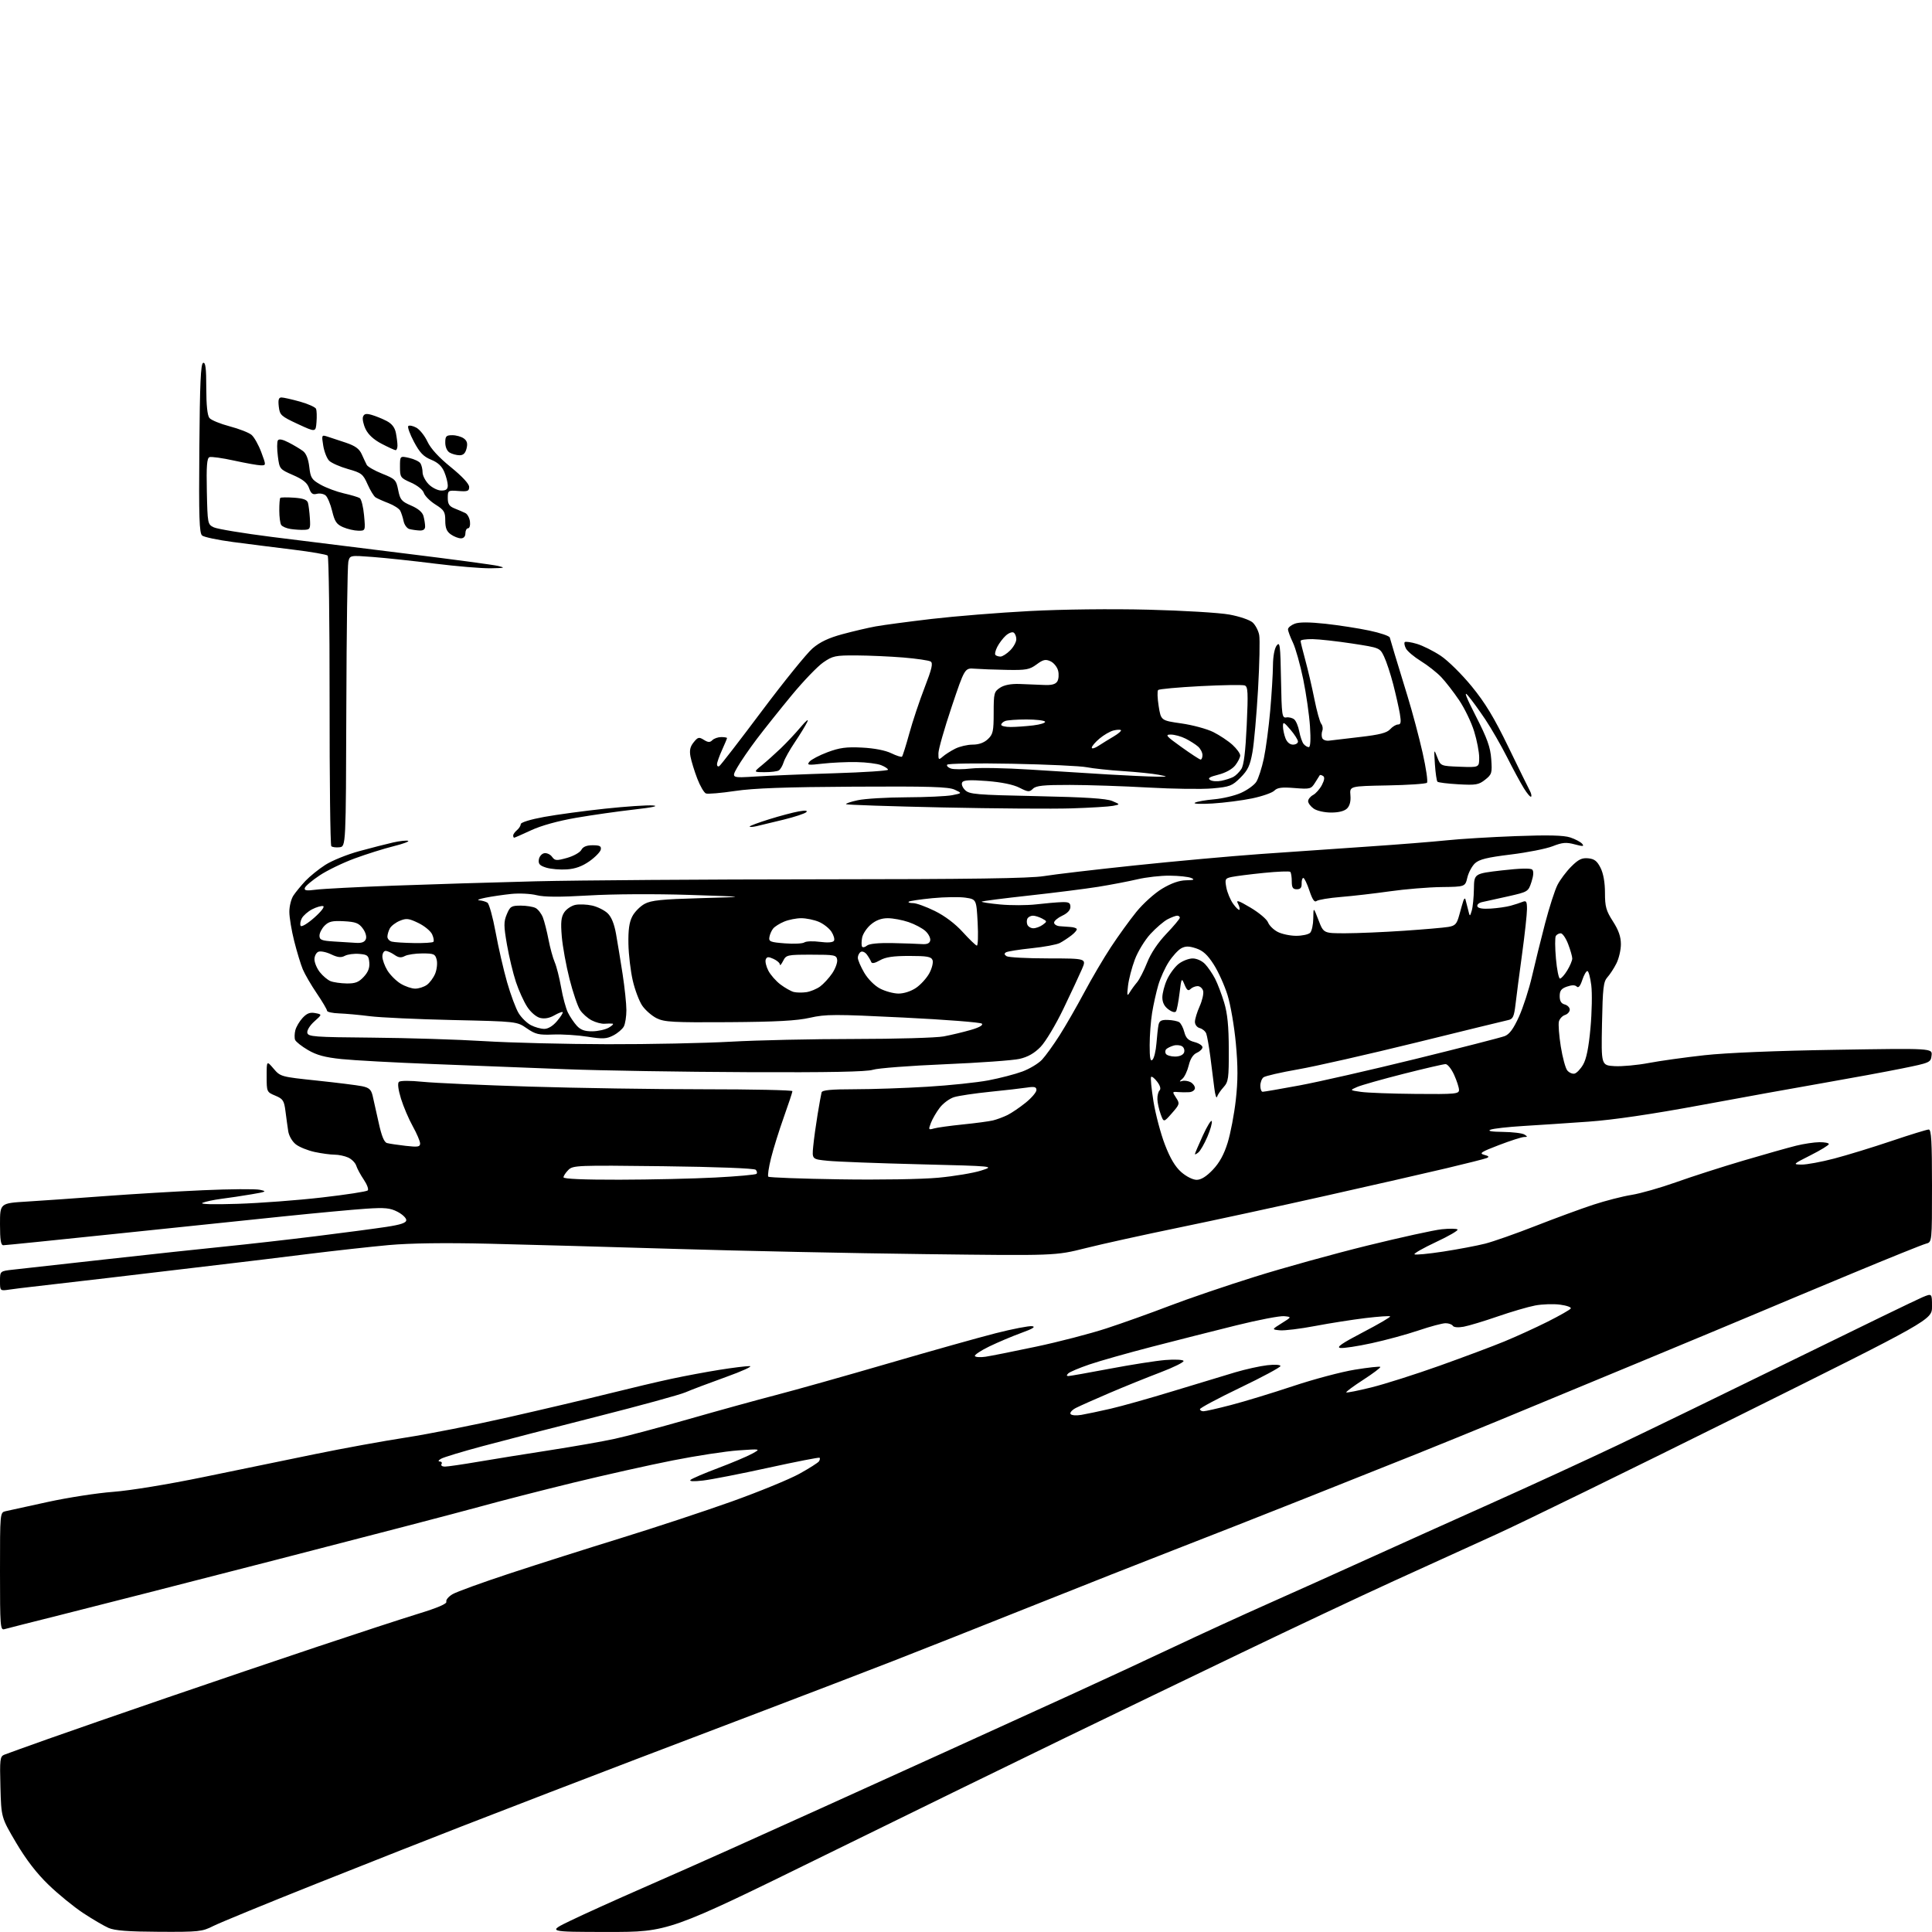 <?xml version="1.0" encoding="UTF-8" standalone="no"?>
<svg 
  version="1.1" 
  xmlns="http://www.w3.org/2000/svg" 
  xmlns:xlink="http://www.w3.org/1999/xlink" 
  xmlns:svg="http://www.w3.org/2000/svg"
  xmlns:rdf="http://www.w3.org/1999/02/22-rdf-syntax-ns#"
  xmlns:cc="http://creativecommons.org/ns#"
  xmlns:dc="http://purl.org/dc/elements/1.1/"
  viewBox="0 0 768 768"
  width="768"
  height="768"
>
<style>svg {background-color: white; }</style>"
<path stroke="none" fill="black" fill-rule="evenodd" d="M63.28,767.92C50.91,767.86 45.62,767.45 43.15,766.38C41.31,765.57 36.78,762.92 33.08,760.48C29.38,758.04 23.19,753.00 19.33,749.27C14.57,744.68 10.41,739.28 6.40,732.50C0.50,722.50 0.50,722.50 0.17,710.39C-0.13,699.41 0.01,698.21 1.67,697.54C2.68,697.14 10.47,694.33 19.00,691.30C27.53,688.27 48.90,680.86 66.50,674.82C84.10,668.78 111.10,659.63 126.50,654.48C141.90,649.33 159.77,643.49 166.20,641.51C174.03,639.11 177.75,637.51 177.43,636.69C177.17,636.01 178.28,634.68 179.89,633.72C181.50,632.77 191.75,629.05 202.66,625.46C213.57,621.86 233.47,615.54 246.88,611.40C260.29,607.26 280.09,600.72 290.88,596.87C301.67,593.01 313.75,588.06 317.73,585.87C321.70,583.68 325.23,581.43 325.58,580.88C325.92,580.32 326.02,579.69 325.81,579.47C325.59,579.26 316.43,581.05 305.46,583.45C294.48,585.86 282.80,588.14 279.50,588.53C275.70,588.97 273.87,588.88 274.50,588.28C275.05,587.75 279.98,585.64 285.46,583.58C290.95,581.51 297.02,578.95 298.96,577.88C302.50,575.93 302.50,575.93 293.50,576.55C288.55,576.89 276.85,578.68 267.50,580.53C258.15,582.37 240.38,586.35 228.00,589.36C215.62,592.38 198.79,596.70 190.58,598.97C182.38,601.24 146.15,610.69 110.08,619.97C74.01,629.26 35.28,639.16 24.00,641.98C12.72,644.81 2.71,647.34 1.75,647.62C0.12,648.10 0.00,646.55 0.00,624.68C-0.00,601.23 -0.00,601.23 2.25,600.72C3.49,600.44 11.02,598.78 19.00,597.05C26.98,595.31 38.67,593.50 45.00,593.03C51.69,592.53 66.74,590.07 81.00,587.13C94.47,584.35 114.42,580.24 125.33,578.01C136.23,575.77 152.43,572.82 161.33,571.45C170.22,570.08 188.52,566.46 202.00,563.40C215.47,560.35 233.47,556.11 242.00,553.98C250.53,551.85 261.77,549.19 267.00,548.08C272.23,546.96 280.77,545.36 286.00,544.53C291.23,543.69 296.62,543.03 298.00,543.05C299.38,543.08 295.10,545.04 288.50,547.41C281.90,549.78 274.70,552.50 272.50,553.46C270.30,554.42 254.55,558.74 237.50,563.07C220.45,567.39 199.90,572.70 191.84,574.87C183.77,577.03 176.35,579.28 175.34,579.87C174.26,580.50 174.04,580.95 174.81,580.97C175.53,580.99 175.84,581.45 175.50,582.00C175.16,582.55 175.76,583.00 176.84,583.00C177.92,583.00 183.91,582.13 190.15,581.06C196.39,580.00 209.15,577.94 218.50,576.50C227.85,575.05 239.42,573.03 244.20,571.99C248.99,570.96 262.26,567.42 273.70,564.14C285.14,560.86 300.80,556.54 308.50,554.54C316.20,552.54 336.23,546.90 353.00,542.01C369.77,537.12 389.02,531.71 395.77,529.99C402.52,528.27 409.05,527.01 410.27,527.18C411.83,527.40 410.55,528.21 406.00,529.85C402.43,531.15 396.70,533.57 393.27,535.23C389.84,536.89 387.26,538.62 387.54,539.06C387.81,539.51 389.72,539.62 391.77,539.32C393.82,539.02 402.85,537.22 411.83,535.32C420.81,533.43 433.41,530.15 439.83,528.05C446.25,525.95 457.53,521.92 464.90,519.09C472.27,516.26 487.57,511.05 498.90,507.51C510.23,503.96 530.30,498.40 543.50,495.15C556.70,491.90 570.03,488.97 573.11,488.65C576.20,488.33 579.03,488.37 579.40,488.74C579.78,489.11 575.94,491.35 570.88,493.71C565.82,496.08 561.95,498.28 562.27,498.60C562.59,498.93 567.73,498.44 573.68,497.53C579.63,496.61 587.14,495.19 590.37,494.37C593.59,493.55 602.59,490.39 610.37,487.34C618.14,484.30 628.47,480.50 633.31,478.91C638.16,477.32 645.03,475.55 648.58,474.99C652.13,474.42 660.09,472.15 666.27,469.95C672.44,467.74 684.48,463.88 693.00,461.36C701.52,458.84 710.98,456.18 714.00,455.43C717.02,454.68 721.19,454.06 723.25,454.04C725.31,454.02 727.00,454.35 727.00,454.78C727.00,455.21 723.74,457.21 719.75,459.22C712.66,462.80 712.58,462.88 716.14,462.94C718.14,462.97 723.99,461.89 729.14,460.54C734.29,459.19 744.56,456.04 751.96,453.54C759.36,451.04 766.00,449.00 766.71,449.00C767.73,449.00 768.00,453.76 768.00,471.39C768.00,493.78 768.00,493.78 765.62,494.38C764.30,494.71 750.92,500.10 735.87,506.37C720.81,512.63 704.23,519.57 699.00,521.79C693.77,524.01 672.17,533.01 651.00,541.80C629.83,550.59 604.85,560.94 595.50,564.79C586.15,568.65 571.52,574.60 563.00,578.02C554.48,581.44 534.23,589.51 518.00,595.95C501.77,602.40 478.82,611.42 467.00,616.00C455.18,620.58 429.52,630.71 410.00,638.51C390.48,646.31 365.73,656.10 355.00,660.28C344.27,664.46 321.32,673.26 304.00,679.85C286.68,686.43 263.50,695.26 252.50,699.46C241.50,703.66 226.20,709.52 218.50,712.49C210.80,715.45 195.05,721.54 183.50,726.02C171.95,730.50 146.07,740.71 126.00,748.70C105.92,756.69 87.38,764.31 84.78,765.62C80.35,767.86 79.07,768.00 63.28,767.92zM241.64,767.98C217.50,767.96 217.50,767.96 227.00,763.39C232.22,760.87 245.05,755.07 255.50,750.50C265.95,745.92 281.48,739.05 290.00,735.21C298.52,731.38 314.95,723.97 326.50,718.75C338.05,713.52 360.10,703.52 375.50,696.53C390.90,689.53 413.40,679.29 425.50,673.76C437.60,668.24 456.05,659.68 466.50,654.74C476.95,649.80 493.82,642.06 504.00,637.54C514.17,633.02 531.95,625.03 543.50,619.78C555.05,614.54 577.10,604.61 592.50,597.72C607.90,590.83 630.62,580.38 643.00,574.50C655.38,568.61 686.88,553.31 713.00,540.50C739.12,527.69 762.19,516.50 764.25,515.65C768.00,514.10 768.00,514.10 768.00,519.36C768.00,524.63 768.00,524.63 690.25,563.27C647.49,584.52 604.62,605.47 595.00,609.83C585.38,614.19 566.92,622.58 554.00,628.49C541.08,634.39 513.85,647.22 493.50,657.01C473.15,666.79 441.65,681.98 423.50,690.77C405.35,699.55 362.44,720.53 328.14,737.37C265.77,768.00 265.77,768.00 241.64,767.98zM429.83,562.44C431.85,562.10 437.10,560.99 441.50,559.98C445.90,558.97 457.15,555.80 466.50,552.94C475.85,550.09 486.88,546.75 491.00,545.52C495.12,544.30 500.86,543.03 503.75,542.70C506.72,542.36 509.00,542.49 509.00,543.02C509.00,543.52 501.80,547.40 493.00,551.62C484.20,555.85 477.00,559.69 477.00,560.16C477.00,560.62 477.63,561.00 478.39,561.00C479.16,561.00 484.09,559.88 489.35,558.51C494.61,557.15 505.68,553.77 513.95,551.02C522.21,548.26 533.31,545.31 538.61,544.46C543.91,543.60 548.44,543.11 548.69,543.36C548.94,543.61 545.91,545.90 541.96,548.46C538.01,551.01 534.95,553.28 535.16,553.50C535.38,553.71 539.88,552.82 545.16,551.51C550.45,550.20 562.59,546.34 572.14,542.94C581.69,539.53 593.33,535.18 598.00,533.25C602.67,531.33 610.40,527.80 615.17,525.41C619.94,523.01 624.10,520.65 624.40,520.15C624.71,519.66 622.80,518.97 620.17,518.62C617.53,518.27 613.07,518.42 610.26,518.95C607.45,519.48 600.72,521.45 595.32,523.32C589.92,525.19 583.85,527.02 581.83,527.39C579.65,527.79 577.90,527.64 577.52,527.03C577.17,526.46 575.87,526.00 574.63,526.00C573.39,526.00 568.56,527.29 563.89,528.87C559.22,530.45 550.84,532.73 545.25,533.94C539.67,535.16 534.07,536.01 532.80,535.83C531.09,535.58 533.37,534.00 541.78,529.61C547.99,526.38 552.86,523.53 552.61,523.28C552.37,523.03 547.97,523.34 542.83,523.95C537.70,524.57 528.68,525.98 522.79,527.10C516.90,528.22 510.60,528.99 508.79,528.82C505.50,528.50 505.50,528.50 509.50,526.00C513.50,523.50 513.50,523.50 510.44,523.20C508.75,523.04 500.20,524.68 491.44,526.85C482.67,529.02 467.62,532.84 458.00,535.33C448.38,537.82 437.17,540.99 433.10,542.38C429.03,543.77 425.22,545.38 424.65,545.95C423.92,546.68 423.93,547.00 424.70,547.00C425.31,547.00 432.71,545.69 441.15,544.09C449.59,542.49 459.52,540.93 463.22,540.63C466.91,540.33 470.18,540.48 470.48,540.96C470.77,541.44 466.63,543.51 461.26,545.55C455.89,547.59 446.77,551.28 441.00,553.75C435.23,556.22 429.25,558.88 427.72,559.66C426.19,560.44 425.21,561.53 425.55,562.07C425.89,562.63 427.77,562.79 429.83,562.44zM3.75,512.63C0.00,513.18 0.00,513.18 0.00,509.23C0.00,505.28 0.00,505.28 5.25,504.70C8.14,504.38 24.67,502.54 42.00,500.61C59.33,498.68 80.70,496.37 89.50,495.50C98.30,494.62 114.50,492.78 125.50,491.42C136.50,490.06 149.10,488.39 153.50,487.72C159.39,486.82 161.50,486.10 161.50,485.00C161.50,484.17 159.93,482.69 158.00,481.69C155.07,480.18 153.02,479.98 145.50,480.48C140.55,480.81 125.70,482.19 112.50,483.55C99.30,484.90 69.19,488.04 45.58,490.51C21.98,492.98 2.07,495.00 1.33,495.00C0.33,495.00 0.00,492.94 0.00,486.65C0.00,478.29 0.00,478.29 10.75,477.64C16.66,477.28 30.50,476.31 41.50,475.48C52.50,474.66 70.18,473.60 80.80,473.13C91.41,472.66 101.53,472.58 103.30,472.96C106.21,473.58 105.91,473.75 100.00,474.75C96.42,475.36 91.03,476.17 88.00,476.55C84.97,476.94 81.60,477.66 80.50,478.15C79.27,478.70 84.65,478.86 94.50,478.54C103.30,478.26 118.35,477.13 127.94,476.02C137.54,474.92 145.74,473.66 146.18,473.22C146.62,472.78 145.92,470.87 144.63,468.96C143.34,467.06 141.99,464.56 141.62,463.40C141.26,462.25 139.82,460.79 138.43,460.15C137.04,459.52 134.60,459.00 133.00,459.00C131.41,459.00 127.84,458.52 125.09,457.93C122.34,457.34 118.95,455.97 117.58,454.88C116.17,453.78 114.86,451.51 114.58,449.71C114.31,447.94 113.81,444.36 113.48,441.74C112.94,437.49 112.50,436.82 109.44,435.54C106.04,434.12 106.00,434.03 106.00,427.84C106.00,421.58 106.00,421.58 108.75,424.80C111.47,427.99 111.66,428.04 126.00,429.55C133.97,430.39 142.05,431.40 143.94,431.79C146.69,432.36 147.53,433.11 148.11,435.50C148.51,437.15 149.59,441.97 150.51,446.21C151.68,451.58 152.69,454.06 153.84,454.38C154.75,454.63 158.09,455.13 161.25,455.49C166.11,456.04 167.00,455.90 167.00,454.56C167.00,453.68 165.69,450.61 164.09,447.73C162.49,444.86 160.38,439.91 159.40,436.74C158.30,433.17 157.98,430.63 158.56,430.07C159.12,429.54 162.99,429.52 168.00,430.03C172.68,430.50 191.80,431.36 210.50,431.94C229.20,432.52 260.36,433.00 279.75,433.00C299.14,433.00 315.00,433.34 315.00,433.75C315.00,434.16 313.47,438.77 311.61,444.00C309.74,449.23 307.45,456.57 306.51,460.32C305.57,464.07 305.08,467.41 305.42,467.75C305.76,468.09 318.52,468.57 333.77,468.80C349.59,469.05 366.44,468.77 373.00,468.16C379.32,467.57 386.98,466.29 390.00,465.32C395.50,463.57 395.50,463.57 365.50,462.82C349.00,462.41 332.64,461.79 329.13,461.44C322.77,460.82 322.77,460.82 323.27,455.66C323.54,452.82 324.33,447.12 325.01,443.00C325.69,438.88 326.40,434.94 326.59,434.25C326.85,433.33 330.35,433.00 339.72,432.99C346.75,432.99 359.73,432.54 368.57,432.00C377.40,431.47 388.38,430.32 392.95,429.45C397.52,428.58 403.60,427.00 406.45,425.93C409.30,424.87 412.79,422.76 414.21,421.25C415.63,419.74 418.79,415.35 421.24,411.50C423.68,407.65 428.08,400.00 431.01,394.50C433.94,389.00 438.70,380.90 441.60,376.50C444.49,372.10 449.04,365.80 451.71,362.50C454.41,359.17 458.98,355.05 461.99,353.25C465.60,351.09 468.76,349.98 471.46,349.93C474.63,349.87 475.07,349.67 473.50,349.00C472.40,348.53 468.57,348.12 465.00,348.09C461.43,348.05 455.63,348.71 452.11,349.54C448.60,350.36 441.63,351.70 436.61,352.51C431.60,353.31 419.21,354.88 409.08,355.99C398.95,357.10 390.48,358.19 390.25,358.41C390.03,358.63 393.32,359.14 397.57,359.54C401.82,359.94 408.26,359.92 411.89,359.50C415.53,359.08 420.07,358.68 422.00,358.62C424.87,358.52 425.50,358.86 425.50,360.50C425.50,361.78 424.33,363.04 422.27,364.00C420.50,364.82 419.03,366.06 419.02,366.75C419.01,367.44 420.01,368.08 421.25,368.18C422.49,368.29 424.40,368.42 425.50,368.49C426.60,368.55 427.73,368.88 428.00,369.21C428.27,369.55 427.38,370.69 426.00,371.76C424.62,372.83 422.52,374.22 421.31,374.85C420.11,375.49 415.05,376.43 410.07,376.94C405.08,377.46 400.51,378.19 399.90,378.56C399.12,379.04 399.19,379.51 400.14,380.11C400.89,380.58 408.35,380.98 416.71,380.98C431.93,381.00 431.93,381.00 430.09,385.25C429.08,387.59 425.77,394.68 422.73,401.00C419.67,407.37 415.61,414.13 413.64,416.16C411.17,418.69 408.60,420.16 405.29,420.92C402.65,421.52 389.25,422.48 375.50,423.06C361.75,423.64 348.93,424.62 347.00,425.25C344.55,426.05 329.62,426.34 297.00,426.20C271.43,426.10 239.03,425.57 225.00,425.03C210.97,424.48 187.12,423.56 172.00,422.97C156.88,422.39 140.57,421.50 135.76,421.00C129.20,420.32 125.88,419.43 122.42,417.40C119.89,415.92 117.59,414.10 117.30,413.35C117.02,412.61 117.06,410.89 117.40,409.54C117.74,408.19 119.04,405.98 120.28,404.64C121.99,402.80 123.24,402.32 125.32,402.72C128.08,403.25 128.08,403.25 124.95,406.04C123.19,407.61 121.97,409.59 122.16,410.55C122.47,412.11 124.83,412.28 148.00,412.48C162.03,412.60 182.05,413.22 192.50,413.87C202.95,414.51 225.00,415.06 241.50,415.09C258.00,415.13 280.05,414.67 290.50,414.09C300.95,413.50 323.05,413.01 339.61,413.01C356.18,413.00 372.15,412.54 375.11,411.99C378.08,411.43 382.92,410.28 385.88,409.42C389.26,408.45 390.91,407.51 390.32,406.92C389.80,406.40 375.77,405.31 359.13,404.49C331.74,403.14 328.23,403.15 321.94,404.58C316.74,405.76 308.65,406.20 289.75,406.33C267.46,406.48 264.09,406.29 261.00,404.75C259.07,403.78 256.51,401.53 255.29,399.75C254.08,397.96 252.38,393.47 251.53,389.77C250.67,386.07 249.90,379.55 249.81,375.27C249.70,369.68 250.13,366.59 251.35,364.27C252.27,362.49 254.49,360.25 256.27,359.29C258.89,357.88 263.07,357.46 278.50,357.03C297.50,356.50 297.50,356.50 274.00,355.74C260.40,355.30 243.57,355.39 234.06,355.96C222.50,356.64 216.35,356.61 213.31,355.85C210.93,355.25 206.41,355.03 203.25,355.35C200.09,355.68 195.47,356.35 193.00,356.85C190.53,357.34 189.40,357.81 190.50,357.89C191.60,357.97 193.06,358.39 193.75,358.82C194.44,359.26 195.90,364.54 197.01,370.56C198.11,376.58 200.17,385.55 201.59,390.50C203.01,395.45 205.07,400.97 206.18,402.77C207.29,404.58 209.48,406.71 211.05,407.52C212.62,408.34 215.01,409.00 216.36,409.00C217.89,409.00 219.82,407.82 221.45,405.87C222.90,404.16 223.90,402.57 223.68,402.34C223.45,402.12 221.95,402.70 220.33,403.63C218.40,404.73 216.46,405.08 214.70,404.64C213.14,404.25 210.97,402.38 209.57,400.23C208.23,398.18 206.21,393.73 205.09,390.35C203.96,386.96 202.36,380.30 201.53,375.54C200.22,367.98 200.21,366.44 201.46,363.44C202.77,360.31 203.27,360.00 207.01,360.00C209.28,360.00 211.94,360.43 212.93,360.96C213.92,361.49 215.21,363.18 215.81,364.71C216.40,366.25 217.41,370.20 218.04,373.50C218.68,376.80 219.79,380.85 220.51,382.50C221.23,384.15 222.37,388.65 223.05,392.50C223.72,396.35 224.94,400.85 225.75,402.50C226.57,404.15 228.16,406.51 229.29,407.75C230.80,409.40 232.44,409.99 235.42,409.96C237.67,409.95 240.62,409.29 242.00,408.50C243.38,407.71 244.05,407.01 243.50,406.92C242.95,406.84 241.52,406.86 240.32,406.95C239.12,407.05 236.83,406.44 235.22,405.61C233.61,404.78 231.52,402.92 230.57,401.47C229.62,400.01 227.74,394.48 226.39,389.16C225.04,383.85 223.66,376.26 223.32,372.29C222.85,366.65 223.05,364.57 224.29,362.68C225.16,361.36 227.16,360.02 228.74,359.70C230.33,359.38 233.33,359.51 235.41,359.98C237.49,360.45 240.23,361.81 241.50,363.00C243.05,364.46 244.16,367.18 244.90,371.33C245.50,374.72 246.67,381.88 247.50,387.24C248.32,392.60 249.00,399.04 249.00,401.55C249.00,404.07 248.54,407.00 247.97,408.06C247.40,409.11 245.53,410.71 243.80,411.60C241.11,412.99 239.65,413.07 233.58,412.11C229.69,411.49 223.54,411.10 219.92,411.24C214.16,411.47 212.86,411.16 209.41,408.78C205.47,406.05 205.47,406.05 179.99,405.48C165.97,405.17 151.12,404.48 147.00,403.96C142.88,403.43 137.36,402.93 134.75,402.84C132.14,402.75 130.00,402.27 130.00,401.78C130.00,401.29 128.17,398.19 125.93,394.89C123.69,391.59 121.19,387.29 120.37,385.34C119.55,383.38 118.02,378.34 116.96,374.14C115.90,369.94 115.02,364.69 115.02,362.47C115.01,360.26 115.74,357.33 116.65,355.97C117.56,354.61 119.70,352.01 121.40,350.19C123.11,348.38 126.67,345.50 129.32,343.80C131.97,342.10 138.04,339.64 142.82,338.34C147.59,337.04 153.64,335.49 156.25,334.90C158.86,334.31 161.55,334.02 162.22,334.24C162.89,334.46 160.30,335.43 156.47,336.38C152.64,337.33 145.68,339.52 141.00,341.24C136.32,342.96 130.06,345.99 127.07,347.98C124.08,349.96 121.44,352.19 121.19,352.94C120.83,354.01 121.76,354.16 125.62,353.66C128.30,353.31 142.20,352.59 156.50,352.06C170.80,351.53 196.22,350.75 213.00,350.33C229.78,349.92 280.40,349.56 325.50,349.54C385.77,349.51 409.49,349.17 415.00,348.26C419.12,347.58 435.32,345.68 451.00,344.03C466.68,342.38 489.18,340.34 501.00,339.49C512.83,338.65 532.17,337.30 544.00,336.51C555.83,335.71 569.77,334.60 575.00,334.05C580.23,333.49 592.61,332.74 602.53,332.37C615.49,331.89 621.59,332.04 624.20,332.90C626.20,333.56 628.33,334.69 628.93,335.41C629.82,336.49 629.28,336.53 625.95,335.64C622.58,334.74 621.08,334.87 617.19,336.39C614.61,337.40 607.10,338.89 600.50,339.69C591.18,340.83 588.01,341.61 586.32,343.18C585.13,344.30 583.76,346.85 583.29,348.85C582.42,352.50 582.42,352.50 572.96,352.62C567.76,352.69 558.55,353.45 552.50,354.31C546.45,355.17 537.67,356.18 533.00,356.56C528.33,356.94 523.98,357.67 523.34,358.17C522.53,358.82 521.69,357.59 520.51,354.04C519.59,351.27 518.50,349.00 518.09,349.00C517.68,349.00 517.38,350.01 517.42,351.25C517.48,352.86 516.93,353.50 515.50,353.50C513.92,353.50 513.50,352.83 513.50,350.34C513.50,348.60 513.23,346.91 512.91,346.58C512.58,346.25 507.86,346.44 502.41,346.99C496.96,347.54 491.22,348.27 489.66,348.60C487.00,349.16 486.86,349.43 487.49,352.82C487.87,354.81 489.08,357.71 490.19,359.27C491.31,360.84 492.43,361.90 492.69,361.64C492.95,361.38 492.68,360.28 492.10,359.19C491.25,357.60 492.28,357.94 497.12,360.81C500.47,362.80 503.59,365.43 504.06,366.66C504.53,367.90 506.26,369.60 507.91,370.45C509.55,371.30 512.86,372.00 515.25,372.00C517.64,372.00 520.14,371.46 520.80,370.80C521.46,370.14 522.02,367.55 522.05,365.05C522.10,360.50 522.10,360.50 524.12,365.75C526.14,371.00 526.14,371.00 534.82,370.99C539.59,370.98 550.02,370.54 558.00,370.00C565.98,369.46 573.95,368.77 575.72,368.47C578.50,367.99 579.10,367.34 580.09,363.71C580.71,361.39 581.45,358.82 581.73,358.00C582.01,357.18 582.37,356.95 582.53,357.50C582.69,358.05 583.15,359.85 583.56,361.50C584.29,364.50 584.29,364.50 585.04,362.00C585.46,360.62 585.85,356.75 585.90,353.38C586.00,347.27 586.00,347.27 597.06,345.99C604.21,345.17 608.46,345.06 609.09,345.69C609.72,346.32 609.61,348.05 608.78,350.58C607.51,354.46 607.41,354.52 599.50,356.31C595.10,357.30 590.46,358.33 589.18,358.59C587.90,358.86 587.05,359.62 587.28,360.29C587.55,361.08 589.40,361.39 592.60,361.18C595.29,361.01 598.85,360.50 600.50,360.04C602.15,359.59 604.29,358.89 605.25,358.50C606.73,357.90 607.00,358.35 607.00,361.40C607.00,363.39 606.12,371.42 605.05,379.26C603.98,387.09 602.80,396.09 602.44,399.26C601.88,404.05 601.41,405.10 599.63,405.47C598.46,405.71 581.98,409.74 563.00,414.42C544.02,419.09 522.88,423.89 516.00,425.09C509.12,426.29 502.94,427.71 502.25,428.26C501.56,428.80 501.00,430.31 501.00,431.62C501.00,432.93 501.42,434.00 501.93,434.00C502.45,434.00 509.01,432.87 516.52,431.48C524.03,430.09 544.87,425.34 562.84,420.92C580.80,416.50 596.69,412.43 598.14,411.87C600.03,411.14 601.62,408.98 603.80,404.18C605.47,400.50 607.82,393.23 609.02,388.00C610.22,382.77 612.56,373.32 614.21,367.00C615.87,360.68 618.07,353.82 619.12,351.78C620.16,349.73 622.63,346.44 624.60,344.47C627.45,341.62 628.83,340.95 631.34,341.19C633.81,341.43 634.88,342.27 636.25,345.00C637.37,347.24 638.00,350.81 638.00,354.91C638.00,360.41 638.45,362.03 641.17,366.26C643.43,369.78 644.33,372.38 644.33,375.35C644.33,377.63 643.52,381.07 642.54,383.00C641.57,384.93 639.95,387.40 638.95,388.50C637.39,390.23 637.10,392.75 636.82,407.00C636.50,423.50 636.50,423.50 641.87,423.81C644.82,423.97 650.89,423.41 655.37,422.56C659.84,421.71 669.80,420.32 677.50,419.47C686.13,418.51 706.22,417.68 729.83,417.31C768.16,416.69 768.16,416.69 767.83,419.56C767.51,422.36 767.27,422.46 756.00,424.75C749.67,426.03 735.73,428.60 725.00,430.47C714.27,432.33 692.23,436.32 676.00,439.33C656.61,442.92 641.36,445.17 631.50,445.87C623.25,446.46 611.55,447.24 605.50,447.60C599.45,447.97 593.60,448.62 592.50,449.07C591.19,449.60 592.90,449.90 597.50,449.95C601.35,450.00 605.17,450.47 606.00,451.00C607.30,451.84 607.28,451.97 605.84,451.98C604.92,451.99 600.42,453.44 595.84,455.19C588.70,457.93 587.86,458.48 590.00,459.06C591.84,459.55 592.10,459.89 591.00,460.34C590.17,460.68 582.98,462.50 575.00,464.39C567.02,466.28 545.42,471.21 527.00,475.34C508.57,479.48 482.25,485.18 468.50,488.01C454.75,490.84 438.10,494.51 431.50,496.17C419.50,499.18 419.50,499.18 367.50,498.53C338.90,498.18 294.35,497.25 268.50,496.46C242.65,495.68 209.35,494.75 194.50,494.40C176.73,493.98 163.06,494.17 154.50,494.94C147.35,495.59 132.72,497.21 122.00,498.54C111.28,499.88 98.45,501.44 93.50,502.01C88.55,502.58 80.90,503.49 76.50,504.03C72.10,504.57 57.02,506.36 43.00,508.00C28.98,509.65 15.25,511.24 12.50,511.54C9.75,511.84 5.81,512.33 3.75,512.63zM246.25,468.95C258.49,468.93 275.60,468.54 284.28,468.09C292.96,467.64 300.36,466.97 300.72,466.62C301.07,466.26 300.93,465.53 300.40,465.00C299.83,464.43 284.78,463.85 263.64,463.59C229.35,463.18 227.76,463.24 225.92,465.08C224.86,466.14 224.00,467.45 224.00,468.00C224.00,468.64 232.05,468.98 246.25,468.95zM475.69,469.00C477.45,469.00 479.56,467.68 482.11,465.00C484.75,462.23 486.56,458.93 488.01,454.25C489.16,450.54 490.62,442.89 491.25,437.26C492.11,429.60 492.12,423.94 491.27,414.76C490.65,408.02 489.16,399.37 487.96,395.54C486.77,391.71 484.30,386.24 482.47,383.39C480.02,379.55 478.20,377.89 475.47,376.99C472.62,376.05 471.29,376.04 469.57,376.96C468.35,377.62 466.13,380.03 464.64,382.33C463.14,384.62 461.25,388.80 460.43,391.61C459.61,394.41 458.51,399.36 457.98,402.61C457.45,405.85 457.01,411.63 457.01,415.45C457.00,420.66 457.29,422.11 458.14,421.26C458.77,420.63 459.47,417.73 459.70,414.81C459.92,411.89 460.30,408.56 460.53,407.41C460.87,405.77 461.66,405.35 464.23,405.44C466.03,405.50 468.06,405.90 468.73,406.33C469.41,406.75 470.34,408.52 470.78,410.25C471.41,412.66 472.35,413.59 474.80,414.23C476.56,414.68 478.00,415.61 478.00,416.29C478.00,416.97 476.99,417.97 475.75,418.51C474.28,419.16 473.17,420.88 472.54,423.50C472.01,425.70 470.88,428.09 470.04,428.81C468.71,429.95 468.70,430.07 470.00,429.70C470.82,429.46 472.29,429.68 473.25,430.17C474.21,430.67 475.00,431.73 475.00,432.54C475.00,433.34 473.99,434.07 472.75,434.16C471.51,434.24 469.46,434.22 468.20,434.11C465.98,433.91 465.95,434.00 467.50,436.36C469.04,438.71 468.97,438.96 465.85,442.52C462.59,446.23 462.59,446.23 461.37,442.87C460.70,441.01 460.12,438.35 460.08,436.95C460.03,435.55 460.43,433.97 460.95,433.45C461.54,432.85 461.20,431.58 460.01,430.01C458.98,428.65 457.89,427.78 457.59,428.08C457.28,428.38 457.71,432.80 458.53,437.89C459.36,442.98 461.40,450.69 463.07,455.01C465.16,460.46 467.17,463.82 469.58,465.94C471.58,467.69 474.19,469.00 475.69,469.00zM476.39,458.09C475.63,458.73 475.00,459.03 475.00,458.76C475.00,458.49 476.42,455.18 478.15,451.39C479.88,447.60 481.48,445.03 481.70,445.68C481.93,446.32 481.14,449.12 479.95,451.90C478.76,454.67 477.16,457.46 476.39,458.09zM371.23,448.59C372.48,448.22 377.64,447.51 382.71,446.99C387.77,446.48 393.17,445.76 394.71,445.39C396.24,445.02 398.85,444.05 400.50,443.24C402.15,442.42 405.41,440.20 407.75,438.31C410.09,436.42 412.00,434.16 412.00,433.31C412.00,432.07 411.23,431.86 408.25,432.32C406.19,432.64 399.55,433.40 393.50,434.01C387.45,434.63 381.03,435.58 379.24,436.14C377.45,436.70 374.89,438.59 373.56,440.34C372.23,442.08 370.65,444.80 370.05,446.38C369.02,449.08 369.08,449.21 371.23,448.59zM483.79,436.00C483.53,436.82 483.04,435.25 482.70,432.50C482.37,429.75 481.65,424.12 481.12,420.00C480.58,415.88 479.85,411.76 479.50,410.85C479.15,409.94 477.99,408.97 476.93,408.69C475.84,408.41 475.00,407.32 475.00,406.20C475.00,405.11 475.85,402.33 476.88,400.02C477.92,397.70 478.54,394.95 478.27,393.91C477.99,392.86 477.01,392.00 476.08,392.00C475.16,392.00 473.88,392.52 473.24,393.16C472.35,394.05 471.79,393.63 470.87,391.41C469.70,388.58 469.64,388.68 468.89,394.75C468.47,398.18 467.84,401.45 467.50,402.00C467.12,402.62 465.95,402.33 464.47,401.25C462.86,400.08 462.06,398.51 462.05,396.50C462.05,394.85 462.88,391.66 463.90,389.42C464.92,387.18 466.99,384.37 468.51,383.17C470.03,381.98 472.54,381.00 474.10,381.00C475.73,381.00 477.82,381.95 479.05,383.25C480.22,384.49 481.99,387.09 483.00,389.03C484.00,390.97 485.63,395.25 486.62,398.53C487.94,402.90 488.44,407.90 488.46,417.17C488.50,428.71 488.31,430.04 486.38,432.17C485.21,433.45 484.04,435.18 483.79,436.00zM562.75,434.85C578.58,434.99 580.00,434.86 579.98,433.25C579.97,432.29 579.09,429.59 578.03,427.25C576.97,424.91 575.44,423.00 574.63,423.00C573.82,423.00 566.26,424.75 557.83,426.89C549.40,429.03 541.15,431.37 539.50,432.08C536.50,433.39 536.50,433.39 541.00,434.04C543.48,434.40 553.26,434.77 562.75,434.85zM625.85,426.79C626.70,426.63 628.25,425.02 629.30,423.22C630.62,420.96 631.53,416.48 632.24,408.63C632.81,402.41 632.95,394.77 632.56,391.66C632.17,388.55 631.47,386.00 631.01,386.00C630.54,386.00 629.62,387.62 628.97,389.59C628.18,391.99 627.45,392.85 626.78,392.18C626.11,391.51 624.82,391.52 622.89,392.19C620.64,392.97 620.00,393.81 620.00,395.98C620.00,397.93 620.60,398.92 622.00,399.29C623.10,399.58 624.00,400.50 624.00,401.34C624.00,402.18 623.15,403.14 622.11,403.47C621.07,403.80 619.98,404.97 619.69,406.06C619.41,407.16 619.74,411.64 620.44,416.01C621.14,420.38 622.30,424.66 623.02,425.52C623.73,426.38 625.01,426.95 625.85,426.79zM467.09,420.00C468.89,420.00 470.30,419.37 470.68,418.40C471.01,417.52 470.66,416.40 469.90,415.92C469.13,415.44 467.60,415.31 466.50,415.64C465.40,415.96 464.11,416.59 463.64,417.03C463.16,417.47 463.08,418.31 463.45,418.91C463.82,419.51 465.46,420.00 467.09,420.00zM449.07,394.50C449.73,393.40 451.04,391.60 451.98,390.50C452.92,389.40 454.73,385.87 456.00,382.66C457.47,378.94 460.25,374.77 463.65,371.20C466.59,368.12 469.00,365.24 469.00,364.80C469.00,364.36 468.53,364.00 467.95,364.00C467.37,364.00 465.66,364.64 464.15,365.42C462.63,366.21 459.57,368.83 457.33,371.25C455.09,373.68 452.29,378.27 451.10,381.47C449.90,384.67 448.69,389.35 448.40,391.89C447.95,395.79 448.06,396.19 449.07,394.50zM320.50,394.41C322.15,394.17 324.62,393.15 326.00,392.15C327.38,391.14 329.53,388.80 330.79,386.95C332.05,385.10 332.95,382.66 332.79,381.54C332.52,379.64 331.80,379.50 322.53,379.50C312.90,379.50 312.52,379.59 311.29,382.00C310.60,383.38 310.02,384.01 310.01,383.41C310.01,382.81 308.86,381.80 307.47,381.17C305.43,380.24 304.83,380.29 304.39,381.42C304.10,382.19 304.56,384.19 305.43,385.86C306.29,387.53 308.46,390.00 310.25,391.35C312.04,392.69 314.40,394.03 315.50,394.32C316.60,394.60 318.85,394.64 320.50,394.41zM357.10,394.96C359.25,394.98 362.07,394.08 364.10,392.72C365.97,391.46 368.36,388.84 369.42,386.88C370.48,384.93 371.05,382.58 370.70,381.66C370.17,380.29 368.56,380.00 361.44,380.00C355.05,380.00 352.02,380.45 349.76,381.75C347.74,382.91 346.58,383.13 346.32,382.39C346.10,381.78 345.34,380.48 344.62,379.49C343.89,378.50 342.79,378.01 342.15,378.41C341.52,378.80 341.00,379.84 341.00,380.72C341.00,381.60 342.14,384.27 343.54,386.66C345.01,389.17 347.64,391.82 349.79,392.95C351.83,394.03 355.12,394.93 357.10,394.96zM165.03,393.00C166.42,393.00 168.49,392.34 169.64,391.54C170.79,390.74 172.29,388.72 172.98,387.06C173.66,385.40 173.94,382.91 173.59,381.52C173.02,379.24 172.47,379.00 167.92,379.00C165.14,379.00 161.99,379.47 160.92,380.04C159.45,380.83 158.41,380.70 156.76,379.54C155.55,378.70 153.98,378.00 153.28,378.00C152.57,378.00 152.00,379.01 152.00,380.25C152.01,381.49 152.90,383.97 153.99,385.76C155.09,387.55 157.45,389.91 159.24,391.01C161.03,392.10 163.64,392.99 165.03,393.00zM137.80,390.94C141.23,390.99 142.60,390.46 144.60,388.30C146.36,386.40 147.01,384.70 146.80,382.55C146.53,379.82 146.11,379.47 142.79,379.19C140.75,379.02 138.19,379.36 137.09,379.95C135.59,380.76 134.26,380.61 131.64,379.37C129.74,378.46 127.47,377.99 126.59,378.33C125.72,378.66 125.00,380.02 125.00,381.33C125.00,382.65 125.96,384.95 127.14,386.45C128.31,387.94 130.23,389.55 131.39,390.02C132.55,390.49 135.43,390.90 137.80,390.94zM620.12,389.00C620.62,389.00 621.92,387.54 623.01,385.75C624.10,383.96 624.99,381.84 625.00,381.03C625.00,380.23 624.26,377.64 623.36,375.28C622.46,372.93 621.14,371.00 620.42,371.00C619.71,371.00 618.82,371.48 618.46,372.06C618.10,372.65 618.12,376.70 618.51,381.06C618.89,385.43 619.62,389.00 620.12,389.00zM344.62,375.90C345.53,375.14 349.23,374.78 354.78,374.89C359.57,374.99 364.84,375.17 366.47,375.29C368.55,375.44 369.55,375.00 369.78,373.84C369.96,372.93 369.12,371.26 367.92,370.14C366.71,369.01 363.68,367.40 361.18,366.55C358.69,365.70 354.96,365.00 352.90,365.00C350.37,365.00 348.19,365.81 346.20,367.49C344.57,368.86 343.00,371.22 342.71,372.73C342.42,374.25 342.41,375.85 342.68,376.29C342.95,376.74 343.83,376.56 344.62,375.90zM319.76,374.62C320.45,374.14 323.23,374.04 325.93,374.40C329.03,374.81 331.10,374.65 331.51,373.98C331.88,373.39 331.42,371.77 330.51,370.37C329.59,368.98 327.32,367.20 325.45,366.42C323.59,365.64 320.46,365.00 318.50,365.00C316.54,365.00 313.49,365.61 311.72,366.35C309.95,367.08 307.98,368.32 307.35,369.10C306.71,369.87 306.03,371.40 305.85,372.50C305.54,374.29 306.18,374.55 312.00,375.00C315.57,375.28 319.07,375.11 319.76,374.62zM388.31,375.89C388.76,375.95 388.90,371.84 388.63,366.75C388.13,357.50 388.13,357.50 383.81,356.84C381.44,356.48 375.51,356.57 370.63,357.04C365.75,357.52 361.52,358.15 361.22,358.45C360.91,358.75 361.70,359.00 362.96,359.00C364.22,359.00 368.10,360.40 371.59,362.12C375.57,364.08 379.70,367.19 382.71,370.51C385.35,373.41 387.86,375.83 388.31,375.89zM141.64,374.81C143.80,374.94 144.99,374.47 145.44,373.30C145.82,372.31 145.30,370.54 144.19,369.05C142.62,366.93 141.35,366.45 136.70,366.20C132.13,365.96 130.72,366.28 129.05,367.95C127.92,369.08 127.00,370.88 127.00,371.95C127.00,373.62 127.84,373.95 132.75,374.26C135.91,374.46 139.91,374.71 141.64,374.81zM164.58,374.88C168.48,374.95 171.94,374.73 172.27,374.40C172.60,374.07 172.38,372.73 171.78,371.41C171.18,370.10 168.72,368.07 166.31,366.91C162.51,365.07 161.53,364.95 158.93,366.03C157.27,366.71 155.49,368.08 154.96,369.07C154.43,370.06 154.00,371.54 154.00,372.36C154.00,373.18 154.79,374.06 155.75,374.31C156.71,374.56 160.69,374.82 164.58,374.88zM124.95,364.77C127.71,362.32 129.20,360.37 128.44,360.19C127.72,360.02 125.77,360.59 124.10,361.45C122.43,362.31 120.58,363.93 119.98,365.03C119.39,366.14 119.19,367.49 119.52,368.04C119.87,368.59 122.29,367.13 124.95,364.77zM410.78,369.00C411.79,369.00 413.46,368.38 414.49,367.63C416.30,366.31 416.29,366.23 414.25,365.13C413.08,364.51 411.45,364.00 410.62,364.00C409.80,364.00 408.83,364.47 408.47,365.05C408.11,365.62 408.07,366.75 408.38,367.55C408.69,368.35 409.77,369.00 410.78,369.00zM225.32,345.60C222.67,345.78 219.01,345.47 217.19,344.92C214.57,344.12 213.94,343.45 214.19,341.72C214.36,340.51 215.32,339.36 216.33,339.17C217.33,338.98 218.73,339.61 219.44,340.58C220.59,342.17 221.18,342.21 225.40,341.03C227.97,340.31 230.53,338.88 231.08,337.86C231.76,336.58 233.18,336.00 235.61,336.00C238.41,336.00 239.08,336.36 238.82,337.71C238.64,338.64 236.61,340.73 234.32,342.35C231.41,344.39 228.67,345.38 225.32,345.60zM134.96,336.80C133.57,336.96 132.10,336.77 131.70,336.37C131.30,335.97 130.99,310.00 131.02,278.65C131.04,247.30 130.70,221.30 130.26,220.86C129.82,220.42 123.62,219.35 116.48,218.48C109.34,217.61 98.60,216.25 92.61,215.46C86.63,214.67 81.11,213.51 80.35,212.88C79.22,211.94 79.02,205.71 79.24,178.20C79.44,152.45 79.79,144.57 80.75,144.25C81.70,143.93 82.00,146.36 82.00,154.23C82.00,161.05 82.43,165.15 83.25,166.16C83.94,167.00 87.56,168.49 91.29,169.47C95.02,170.45 98.94,171.98 99.99,172.87C101.05,173.77 102.78,176.86 103.86,179.75C105.81,185.00 105.81,185.00 103.65,184.98C102.47,184.96 97.69,184.11 93.03,183.09C88.38,182.07 83.98,181.45 83.26,181.73C82.25,182.12 82.01,185.24 82.22,195.33C82.50,208.19 82.54,208.45 85.00,209.63C86.38,210.29 96.72,212.00 108.00,213.43C119.28,214.86 143.35,217.85 161.50,220.08C179.65,222.31 196.07,224.51 198.00,224.97C201.07,225.70 200.69,225.81 194.97,225.90C191.38,225.95 181.44,225.12 172.88,224.05C164.33,222.97 153.23,221.79 148.22,221.41C139.11,220.72 139.11,220.72 138.47,223.26C138.12,224.66 137.76,250.71 137.67,281.15C137.50,336.50 137.50,336.50 134.96,336.80zM204.39,333.00C204.17,333.00 204.00,332.61 204.00,332.12C204.00,331.64 204.68,330.68 205.50,330.00C206.32,329.32 207.00,328.23 207.00,327.60C207.00,326.93 210.88,325.73 216.25,324.75C221.34,323.82 232.27,322.34 240.54,321.46C248.81,320.58 257.36,320.00 259.54,320.18C262.10,320.39 259.43,320.97 252.00,321.81C245.68,322.52 235.32,324.00 229.00,325.09C221.83,326.33 215.10,328.19 211.14,330.04C207.64,331.67 204.60,333.00 204.39,333.00zM300.75,328.41C299.24,328.76 298.00,328.82 298.00,328.56C298.00,328.30 301.49,327.00 305.75,325.67C310.01,324.34 315.30,322.94 317.50,322.55C320.18,322.08 321.17,322.18 320.50,322.85C319.95,323.40 315.90,324.74 311.50,325.82C307.10,326.90 302.26,328.07 300.75,328.41zM529.15,323.00C526.51,323.00 523.47,322.32 522.22,321.44C521.00,320.59 520.00,319.25 520.00,318.48C520.00,317.70 520.90,316.59 521.99,316.01C523.08,315.42 524.66,313.63 525.49,312.03C526.51,310.05 526.65,308.90 525.93,308.46C525.35,308.10 524.76,307.96 524.63,308.15C524.50,308.34 523.65,309.69 522.75,311.14C521.18,313.65 520.80,313.75 514.61,313.26C509.55,312.85 507.78,313.08 506.56,314.30C505.70,315.16 501.73,316.54 497.75,317.37C493.76,318.20 486.68,319.11 482.00,319.40C477.26,319.69 474.16,319.56 475.00,319.09C475.82,318.64 479.25,318.03 482.61,317.74C485.98,317.45 490.78,316.31 493.28,315.20C495.78,314.09 498.53,312.12 499.38,310.82C500.23,309.52 501.59,305.30 502.41,301.45C503.22,297.60 504.35,289.06 504.93,282.47C505.51,275.89 506.00,267.80 506.02,264.50C506.05,260.88 506.64,257.74 507.50,256.60C508.78,254.91 508.98,256.43 509.22,270.10C509.48,284.37 509.63,285.48 511.32,285.19C512.33,285.02 513.74,285.37 514.47,285.97C515.20,286.58 516.10,288.74 516.48,290.79C516.87,292.83 517.64,295.06 518.21,295.75C518.78,296.44 519.70,297.00 520.26,297.00C520.92,297.00 521.09,294.04 520.74,288.75C520.44,284.21 519.23,275.77 518.05,270.00C516.86,264.23 515.02,257.67 513.95,255.43C512.88,253.20 512.00,250.82 512.00,250.16C512.00,249.49 513.20,248.50 514.66,247.94C516.46,247.25 520.42,247.26 526.91,247.96C532.19,248.54 540.03,249.75 544.34,250.67C548.66,251.58 552.31,252.82 552.46,253.42C552.61,254.01 553.48,256.98 554.40,260.00C555.31,263.02 557.62,270.59 559.53,276.80C561.44,283.02 564.13,293.12 565.51,299.24C566.89,305.37 567.67,310.73 567.24,311.16C566.81,311.59 559.72,312.07 551.48,312.22C536.50,312.50 536.50,312.50 536.81,316.12C537.02,318.47 536.56,320.30 535.49,321.37C534.44,322.42 532.17,323.00 529.15,323.00zM426.00,321.34C418.57,321.58 395.47,321.42 374.66,320.97C353.85,320.53 336.61,319.94 336.34,319.68C336.08,319.41 338.17,318.70 340.98,318.10C343.80,317.49 352.49,316.97 360.30,316.94C368.11,316.91 376.30,316.53 378.50,316.10C382.50,315.31 382.50,315.31 379.50,313.91C377.06,312.76 369.52,312.54 339.39,312.71C312.30,312.86 299.55,313.32 292.15,314.43C286.58,315.26 281.39,315.70 280.62,315.41C279.86,315.11 278.30,312.45 277.17,309.49C276.04,306.54 274.83,302.61 274.48,300.76C274.02,298.28 274.34,296.80 275.74,295.08C277.42,293.00 277.86,292.89 279.79,294.10C281.49,295.16 282.21,295.19 283.18,294.22C283.85,293.55 285.44,293.00 286.70,293.00C287.97,293.00 289.00,293.18 289.00,293.39C289.00,293.61 288.11,295.74 287.02,298.14C285.93,300.54 285.03,303.09 285.02,303.81C285.01,304.53 285.42,304.86 285.93,304.54C286.45,304.22 294.07,294.36 302.86,282.62C311.66,270.88 320.73,259.68 323.01,257.73C325.96,255.20 329.38,253.58 334.90,252.09C339.16,250.94 345.09,249.55 348.07,249.01C351.06,248.46 361.06,247.13 370.30,246.04C379.53,244.96 397.08,243.54 409.30,242.90C422.45,242.21 441.69,241.99 456.50,242.36C470.25,242.70 484.74,243.57 488.71,244.30C492.68,245.02 496.82,246.43 497.94,247.44C499.05,248.45 500.23,250.69 500.55,252.43C500.88,254.17 500.67,263.89 500.09,274.04C499.50,284.19 498.51,295.43 497.87,299.00C496.92,304.32 496.06,306.16 493.11,309.11C489.80,312.42 488.88,312.78 482.00,313.40C477.88,313.77 466.40,313.62 456.50,313.06C446.60,312.50 432.57,312.03 425.32,312.02C414.78,312.00 411.84,312.31 410.61,313.54C409.22,314.92 408.69,314.88 405.25,313.13C402.81,311.88 398.17,310.93 392.35,310.47C385.63,309.95 383.07,310.08 382.51,310.98C382.08,311.68 382.55,312.99 383.63,314.06C385.33,315.75 387.94,315.97 412.18,316.48C431.38,316.88 439.76,317.42 442.10,318.40C445.35,319.77 445.35,319.77 442.42,320.34C440.82,320.65 433.43,321.10 426.00,321.34zM608.64,316.69C608.37,316.97 607.07,315.46 605.76,313.34C604.45,311.23 601.45,305.68 599.09,301.01C596.72,296.34 592.84,289.59 590.45,286.01C588.06,282.43 584.95,278.15 583.53,276.50C581.77,274.44 582.75,277.01 586.66,284.65C591.22,293.58 592.44,296.99 592.79,301.74C593.19,307.32 593.04,307.82 590.36,309.95C587.81,311.97 586.67,312.16 579.75,311.77C575.49,311.53 571.73,311.07 571.41,310.74C571.09,310.42 570.64,307.31 570.40,303.83C569.99,297.64 570.01,297.58 571.33,301.00C572.67,304.50 572.67,304.50 580.34,304.79C588.00,305.08 588.00,305.08 588.00,301.15C588.00,298.98 587.10,294.28 585.99,290.71C584.89,287.13 582.20,281.57 580.03,278.35C577.86,275.13 574.65,270.99 572.90,269.15C571.15,267.32 567.53,264.46 564.84,262.81C562.16,261.16 559.49,258.91 558.90,257.82C558.32,256.72 558.10,255.57 558.41,255.25C558.73,254.94 560.90,255.25 563.24,255.95C565.58,256.65 569.84,258.78 572.70,260.68C575.57,262.58 581.10,268.04 585.01,272.82C590.39,279.39 593.94,285.26 599.63,297.00C603.76,305.52 607.59,313.33 608.14,314.35C608.69,315.36 608.91,316.42 608.64,316.69zM485.50,310.38C487.15,310.04 489.29,309.35 490.25,308.85C491.21,308.34 492.65,306.93 493.44,305.71C494.45,304.18 495.10,298.84 495.59,288.28C496.19,275.28 496.08,272.97 494.81,272.48C493.99,272.17 486.06,272.29 477.20,272.75C468.33,273.21 460.76,273.91 460.38,274.29C459.99,274.68 460.09,277.56 460.59,280.70C461.50,286.41 461.50,286.41 469.61,287.57C474.07,288.20 479.77,289.75 482.29,291.00C484.81,292.26 488.25,294.55 489.94,296.09C491.62,297.63 493.00,299.53 493.00,300.31C493.00,301.09 492.11,302.86 491.03,304.24C489.83,305.76 487.18,307.22 484.32,307.94C480.79,308.83 479.96,309.37 481.05,310.06C481.85,310.58 483.85,310.72 485.50,310.38zM300.61,308.66C306.05,308.32 320.06,307.74 331.75,307.38C343.44,307.02 353.00,306.39 353.00,305.98C353.00,305.58 351.76,304.75 350.25,304.16C348.74,303.56 344.35,303.01 340.50,302.94C336.65,302.86 330.57,303.15 327.00,303.56C321.20,304.24 320.64,304.15 321.78,302.77C322.49,301.92 325.73,300.22 328.99,299.00C333.77,297.22 336.44,296.86 342.71,297.18C347.53,297.42 351.94,298.28 354.29,299.42C356.37,300.43 358.29,301.04 358.56,300.77C358.84,300.50 360.14,296.35 361.46,291.56C362.77,286.77 365.52,278.55 367.55,273.31C370.44,265.85 370.96,263.59 369.94,262.96C369.23,262.52 364.33,261.81 359.07,261.37C353.81,260.94 345.41,260.57 340.41,260.54C332.03,260.50 331.01,260.72 327.23,263.34C324.98,264.90 319.36,270.75 314.74,276.34C310.12,281.93 303.88,289.76 300.85,293.75C297.83,297.74 294.32,302.87 293.04,305.14C290.72,309.28 290.72,309.28 300.61,308.66zM459.50,308.73C464.50,308.77 464.50,308.77 460.50,307.97C458.30,307.54 452.00,306.89 446.50,306.53C441.00,306.18 434.48,305.48 432.00,304.99C429.52,304.49 416.15,303.87 402.28,303.60C388.34,303.33 376.81,303.50 376.51,303.98C376.21,304.46 376.91,305.15 378.06,305.52C379.20,305.88 382.82,305.87 386.09,305.49C389.37,305.11 399.80,305.30 409.27,305.91C418.75,306.53 432.80,307.40 440.50,307.86C448.20,308.31 456.75,308.70 459.50,308.73zM304.00,306.95C299.50,306.94 299.50,306.94 302.83,304.22C304.66,302.72 308.04,299.70 310.34,297.50C312.64,295.30 316.23,291.48 318.31,289.00C320.51,286.38 321.59,285.54 320.89,287.00C320.23,288.38 318.03,291.98 315.99,295.00C313.95,298.02 311.93,301.62 311.51,303.00C311.08,304.38 310.23,305.83 309.62,306.23C309.00,306.64 306.48,306.96 304.00,306.95zM374.75,300.78C375.71,299.93 377.94,298.51 379.70,297.62C381.46,296.73 384.58,296.00 386.64,296.00C389.09,296.00 391.16,295.26 392.69,293.83C394.74,291.89 395.00,290.73 395.00,283.35C395.00,275.56 395.16,274.94 397.54,273.38C399.20,272.29 401.87,271.78 405.29,271.89C408.15,271.98 412.47,272.16 414.88,272.28C417.98,272.44 419.56,272.03 420.28,270.90C420.84,270.03 420.99,268.10 420.62,266.62C420.25,265.14 418.88,263.45 417.58,262.86C415.63,261.97 414.67,262.18 412.06,264.12C409.26,266.18 407.89,266.44 400.20,266.29C395.41,266.21 389.70,265.99 387.50,265.82C383.50,265.50 383.50,265.50 378.29,281.00C375.43,289.52 373.06,297.81 373.04,299.40C373.00,302.09 373.13,302.19 374.75,300.78zM477.25,301.94C477.66,301.97 478.00,301.17 478.00,300.15C478.00,299.14 477.21,297.62 476.25,296.78C475.29,295.93 473.06,294.51 471.30,293.62C469.54,292.73 466.88,292.00 465.40,292.00C463.03,292.00 463.54,292.61 469.60,296.94C473.39,299.66 476.84,301.91 477.25,301.94zM436.66,296.48C438.13,295.52 440.85,293.84 442.71,292.75C444.56,291.65 445.86,290.53 445.59,290.26C445.32,289.98 443.98,290.04 442.62,290.38C441.27,290.72 438.77,292.16 437.08,293.59C435.38,295.01 434.00,296.64 434.00,297.20C434.00,297.77 435.20,297.44 436.66,296.48zM513.98,296.00C515.09,296.00 515.98,295.44 515.96,294.75C515.94,294.06 514.59,291.94 512.96,290.04C510.34,286.97 510.00,286.82 510.00,288.72C510.00,289.90 510.44,292.02 510.98,293.43C511.58,295.02 512.72,296.00 513.98,296.00zM528.30,294.42C529.51,294.26 535.09,293.60 540.69,292.96C548.40,292.07 551.30,291.33 552.60,289.89C553.54,288.85 554.95,288.00 555.74,288.00C556.87,288.00 557.03,287.10 556.47,283.75C556.07,281.41 554.88,276.12 553.82,272.00C552.75,267.88 551.12,262.93 550.19,261.00C548.50,257.50 548.49,257.50 537.50,255.81C531.45,254.89 524.36,254.10 521.75,254.06C519.14,254.03 517.00,254.35 517.00,254.77C517.00,255.19 517.86,258.68 518.91,262.52C519.96,266.36 521.58,273.32 522.51,278.00C523.45,282.68 524.66,287.06 525.22,287.74C525.77,288.42 525.96,289.66 525.64,290.49C525.32,291.32 525.30,292.61 525.58,293.35C525.87,294.10 527.09,294.57 528.30,294.42zM401.75,288.99C403.81,288.99 407.85,288.70 410.72,288.36C413.60,288.01 415.71,287.34 415.42,286.86C415.12,286.39 411.80,286.00 408.02,286.00C404.25,286.00 400.45,286.27 399.58,286.61C398.71,286.94 398.00,287.62 398.00,288.11C398.00,288.60 399.69,289.00 401.75,288.99zM397.71,261.00C398.47,261.00 400.20,259.90 401.55,258.55C402.90,257.20 404.00,255.20 404.00,254.10C404.00,253.01 403.52,251.82 402.94,251.46C402.35,251.10 400.96,251.63 399.83,252.65C398.71,253.66 397.18,255.68 396.44,257.12C395.69,258.56 395.36,260.03 395.71,260.37C396.05,260.72 396.95,261.00 397.71,261.00zM183.22,214.00C182.24,214.00 180.44,213.30 179.22,212.44C177.57,211.28 177.00,209.88 177.00,206.96C177.00,203.47 176.56,202.74 173.08,200.55C170.92,199.19 168.85,197.11 168.48,195.94C168.09,194.70 165.94,192.98 163.40,191.85C159.17,189.98 159.00,189.74 159.00,185.56C159.00,181.21 159.00,181.21 162.65,182.03C164.65,182.49 166.67,183.45 167.13,184.18C167.59,184.90 167.98,186.53 167.98,187.80C167.99,189.06 169.10,191.20 170.45,192.55C171.80,193.90 174.05,195.00 175.45,195.00C177.35,195.00 178.00,194.48 178.00,192.97C178.00,191.85 177.38,189.44 176.62,187.62C175.65,185.31 174.06,183.83 171.37,182.74C168.35,181.51 166.85,179.95 164.55,175.61C162.93,172.56 161.92,169.75 162.30,169.36C162.69,168.98 164.11,169.26 165.46,169.98C166.81,170.70 168.82,173.20 169.91,175.54C171.22,178.32 174.41,181.81 179.20,185.69C183.73,189.37 186.50,192.35 186.50,193.56C186.50,195.23 185.90,195.46 182.25,195.18C178.10,194.87 178.00,194.94 178.00,197.95C178.00,200.39 178.58,201.27 180.75,202.13C182.26,202.73 184.18,203.55 185.00,203.96C185.82,204.37 186.64,205.89 186.82,207.35C186.99,208.81 186.65,210.00 186.07,210.00C185.48,210.00 185.00,210.90 185.00,212.00C185.00,213.25 184.33,214.00 183.22,214.00zM120.99,210.62C119.62,210.69 117.15,210.53 115.50,210.28C113.86,210.03 112.17,209.30 111.77,208.66C111.36,208.02 111.02,205.44 111.02,202.92C111.01,200.40 111.19,198.15 111.42,197.92C111.65,197.69 114.10,197.65 116.88,197.84C120.51,198.09 122.06,198.65 122.41,199.84C122.67,200.75 123.02,203.53 123.18,206.00C123.45,210.18 123.29,210.51 120.99,210.62zM142.39,210.96C140.80,210.94 138.09,210.31 136.37,209.56C133.79,208.44 133.04,207.32 132.04,203.15C131.37,200.37 130.19,197.57 129.42,196.93C128.64,196.29 127.07,196.01 125.93,196.31C124.31,196.73 123.63,196.23 122.86,194.02C122.13,191.93 120.46,190.58 116.49,188.85C111.16,186.52 111.10,186.45 110.45,181.33C110.08,178.48 110.09,175.67 110.45,175.08C110.89,174.37 112.34,174.65 114.80,175.93C116.84,176.98 119.37,178.50 120.44,179.30C121.70,180.24 122.58,182.45 122.94,185.60C123.45,189.98 123.88,190.66 127.50,192.70C129.70,193.93 133.83,195.47 136.67,196.12C139.51,196.76 142.36,197.61 143.00,198.00C143.64,198.40 144.41,201.48 144.72,204.86C145.28,211.00 145.28,211.00 142.39,210.96zM166.75,210.88C165.51,210.82 163.71,210.56 162.75,210.31C161.79,210.06 160.75,208.65 160.44,207.18C160.13,205.70 159.52,203.82 159.09,203.00C158.65,202.18 156.54,200.82 154.40,200.00C152.25,199.18 149.95,198.14 149.28,197.71C148.61,197.27 147.18,194.93 146.11,192.51C144.31,188.44 143.71,187.97 138.33,186.45C135.12,185.54 131.76,184.05 130.85,183.15C129.94,182.24 128.88,179.54 128.49,177.15C127.81,172.92 127.85,172.82 130.15,173.55C131.44,173.96 134.75,175.05 137.50,175.98C141.23,177.24 142.83,178.41 143.80,180.58C144.52,182.19 145.42,184.09 145.80,184.82C146.19,185.54 148.96,187.12 151.97,188.32C157.11,190.37 157.49,190.76 158.29,194.82C159.05,198.65 159.62,199.34 163.43,200.97C166.22,202.17 167.93,203.62 168.34,205.15C168.69,206.44 168.98,208.29 168.99,209.25C169.00,210.44 168.27,210.96 166.75,210.88zM182.64,180.97C181.46,180.95 179.71,180.48 178.75,179.92C177.71,179.31 177.00,177.71 177.00,175.95C177.00,173.38 177.37,173.00 179.81,173.00C181.35,173.00 183.41,173.58 184.38,174.29C185.68,175.24 185.96,176.30 185.46,178.29C184.98,180.20 184.15,180.99 182.64,180.97zM157.25,178.95C156.84,178.93 154.35,177.79 151.72,176.42C148.56,174.77 146.39,172.78 145.32,170.55C144.44,168.70 143.98,166.49 144.31,165.65C144.76,164.47 145.57,164.30 147.76,164.93C149.33,165.38 151.99,166.46 153.67,167.33C155.77,168.42 156.93,169.91 157.37,172.08C157.71,173.82 158.00,176.09 158.00,177.12C158.00,178.16 157.66,178.98 157.25,178.95zM125.81,167.81C125.50,171.85 125.50,171.85 118.37,168.55C111.69,165.44 111.22,165.01 110.82,161.62C110.51,158.90 110.77,158.00 111.89,158.00C112.70,158.00 116.03,158.75 119.28,159.66C122.53,160.57 125.40,161.87 125.65,162.54C125.91,163.22 125.99,165.59 125.81,167.81z" />

</svg>